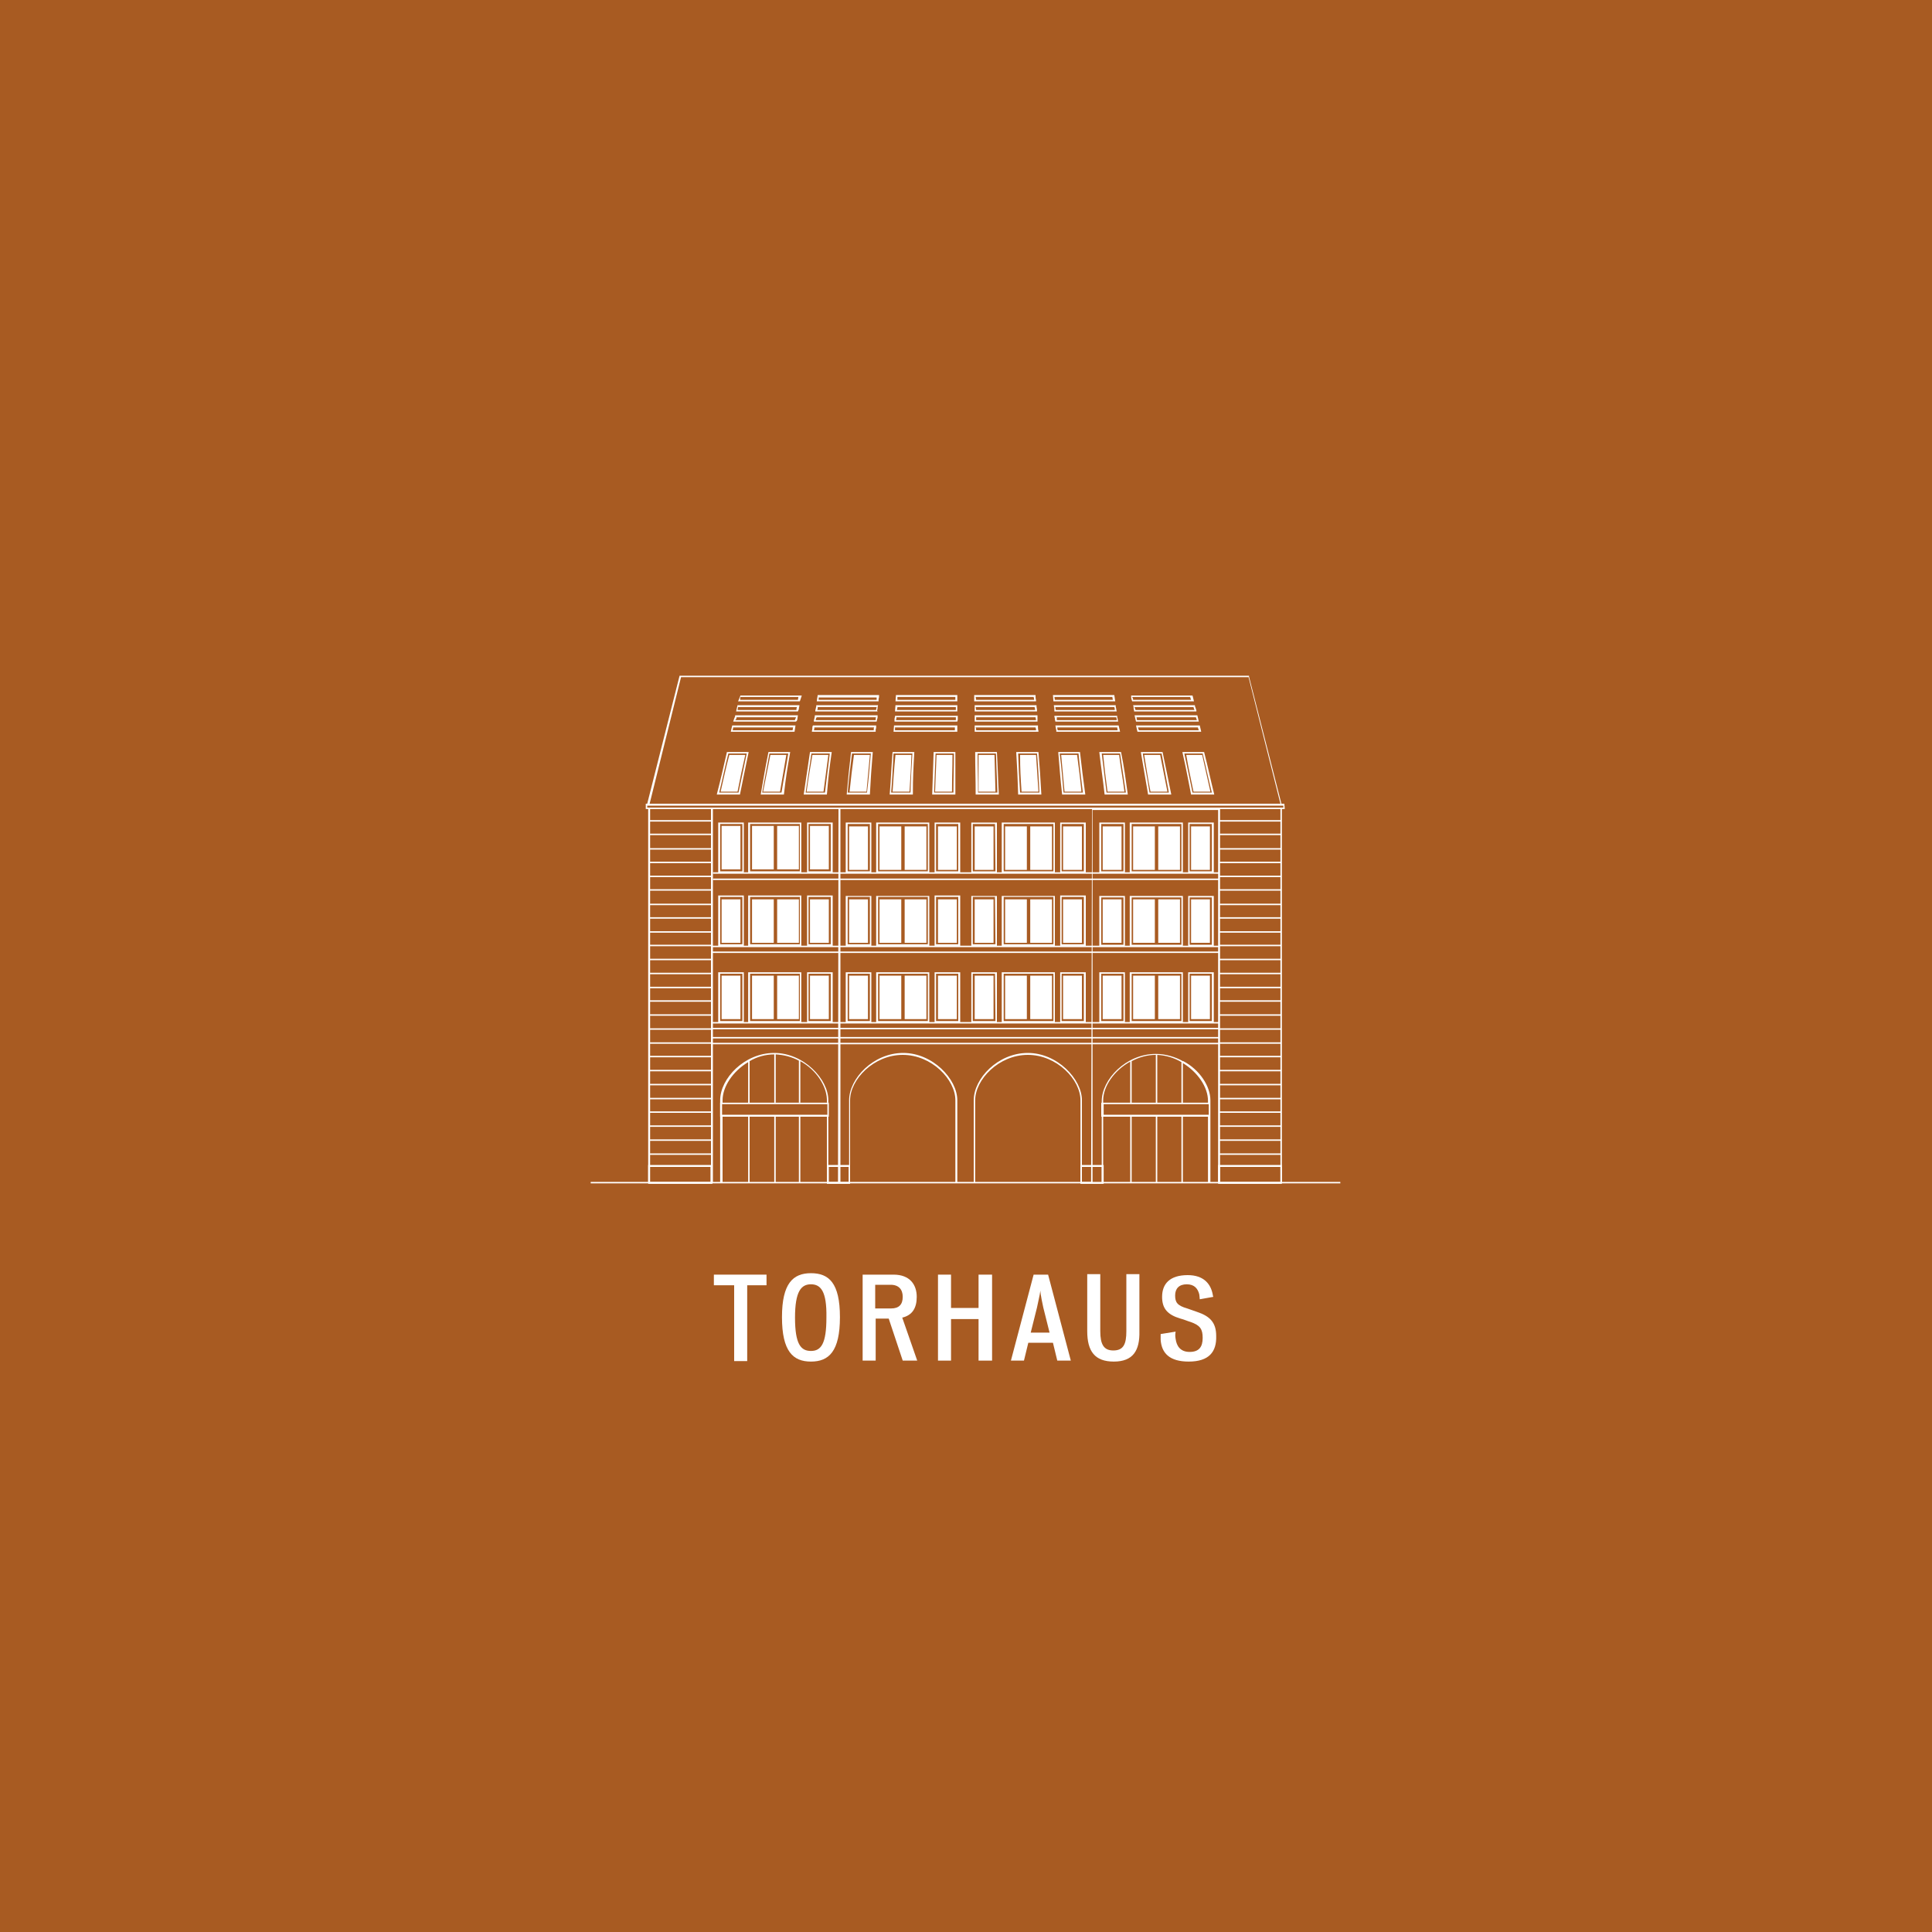 <?xml version="1.0" encoding="utf-8"?>
<!-- Generator: Adobe Illustrator 26.4.1, SVG Export Plug-In . SVG Version: 6.00 Build 0)  -->
<svg version="1.1" id="Ebene_1" xmlns="http://www.w3.org/2000/svg" xmlns:xlink="http://www.w3.org/1999/xlink" x="0px" y="0px"
	 viewBox="0 0 400 400" style="enable-background:new 0 0 400 400;" xml:space="preserve">
<style type="text/css">
	.st0{fill:#A85B22;}
	.st1{fill:#FFFFFF;}
</style>
<rect class="st0" width="400" height="400"/>
<g>
	<polygon class="st1" points="147.8,263.9 147.8,266.1 152,266.1 152,281.8 154.7,281.8 154.7,266.1 158.7,266.1 158.7,263.9 	"/>
	<g>
		<path class="st1" d="M167.9,265.9c-2,0-3.3,1.4-3.3,6.9s1.2,6.9,3.3,6.9s3.2-1.5,3.2-6.9C171.2,267.3,169.9,265.9,167.9,265.9
			 M167.9,281.9c-3.7,0-6-2.1-6-9.2c0-7,2.3-9.1,6-9.1s6,2,6,9.1S171.6,281.9,167.9,281.9"/>
		<path class="st1" d="M184.4,266h-3.2v4.9h3.3c1.6,0,2.4-0.8,2.4-2.4C186.9,267,186.1,266,184.4,266 M186.9,281.7L184,273h-2.7v8.7
			h-2.7v-17.8h6.4c3.4,0,4.8,2.1,4.8,4.6c0,2.3-0.9,3.8-3,4.3l3.1,8.9L186.9,281.7L186.9,281.7z"/>
	</g>
	<polygon class="st1" points="202.6,263.9 202.6,270.8 196.9,270.8 196.9,263.9 194.2,263.9 194.2,281.7 196.9,281.7 196.9,273.1 
		202.6,273.1 202.6,281.7 205.4,281.7 205.4,263.9 	"/>
	<g>
		<path class="st1" d="M216,270.7c-0.1-0.5-0.6-2.7-0.6-3.5c-0.1,0.9-0.6,2.9-0.7,3.5l-1.3,5.2h3.9L216,270.7z M218.9,281.7L218,278
			h-5.1l-0.9,3.7h-2.7l4.7-17.8h3l4.7,17.8H218.9z"/>
		<path class="st1" d="M230.6,281.9c-3.9,0-5.5-2.1-5.5-6.3v-11.8h2.7v11.8c0,2.7,0.7,4,2.7,4c2.1,0,2.7-1.3,2.7-4v-11.8h2.7v11.8
			C236,279.6,234.6,281.9,230.6,281.9"/>
		<path class="st1" d="M246.1,281.9c-3.9,0-5.6-1.7-5.8-4.5c0-0.3,0-0.8,0-1.2l3.1-0.5c-0.1,0.5-0.1,1,0,1.5c0.2,1.5,1,2.7,2.9,2.7
			c2,0,2.7-1.1,2.7-2.9s-0.5-2.6-2.5-3.3c-0.7-0.2-1.3-0.5-2.1-0.7c-2.7-0.8-3.8-2.1-3.8-4.5c0-2.7,1.6-4.5,5.3-4.5
			c3.3,0,4.8,1.8,5.2,4.1c0,0.2,0.1,0.3,0.1,0.4l-2.8,0.5c0-0.2-0.1-0.9-0.1-1c-0.3-1.2-1-2.1-2.6-2.1s-2.4,0.9-2.4,2.3
			c0,1.4,0.4,2.1,2.5,2.7c0.5,0.2,1.5,0.5,2,0.7c2.7,0.9,4,2.2,4,5C251.9,279.9,250.3,281.9,246.1,281.9"/>
	</g>
	<path class="st1" d="M266,167.5H133.7v-1.1h0.3l6.7-26.5h117.9v0.2l6.7,26.3h0.6L266,167.5L266,167.5z M134,167.2h131.7v-0.4H134
		V167.2z M134.5,166.4h130.6l-6.6-26.2H141L134.5,166.4z"/>
	<path class="st1" d="M154,170.3h-5.3v10.5h5.3V170.3z M153.7,180.4h-4.6v-9.8h4.6V180.4z"/>
	<path class="st1" d="M172.4,170.3h-5.3v10.5h5.3V170.3z M172,180.4h-4.6v-9.8h4.6V180.4z"/>
	<path class="st1" d="M165.9,170.3h-11v10.5h11V170.3z M165.6,180.4h-10.3v-9.8h10.3V180.4z"/>
	<rect x="155.7" y="171" class="st1" width="4.5" height="9"/>
	<rect x="160.9" y="171" class="st1" width="4.5" height="9"/>
	<rect x="149.4" y="171" class="st1" width="3.9" height="9"/>
	<rect x="167.7" y="171" class="st1" width="3.9" height="9"/>
	<path class="st1" d="M154,185.4h-5.3v10.5h5.3V185.4z M153.7,195.5h-4.6v-9.8h4.6V195.5z"/>
	<path class="st1" d="M172.4,185.4h-5.3v10.5h5.3V185.4z M172,195.5h-4.6v-9.8h4.6V195.5z"/>
	<path class="st1" d="M165.9,185.4h-11v10.5h11V185.4z M165.6,195.5h-10.3v-9.8h10.3V195.5z"/>
	<rect x="155.7" y="186.2" class="st1" width="4.5" height="9"/>
	<rect x="160.9" y="186.2" class="st1" width="4.5" height="9"/>
	<rect x="149.4" y="186.2" class="st1" width="3.9" height="9"/>
	<rect x="167.7" y="186.2" class="st1" width="3.9" height="9"/>
	<path class="st1" d="M154,201.3h-5.3v10.5h5.3V201.3z M153.7,211.4h-4.6v-9.8h4.6V211.4z"/>
	<path class="st1" d="M172.4,201.3h-5.3v10.5h5.3V201.3z M172,211.4h-4.6v-9.8h4.6V211.4z"/>
	<path class="st1" d="M165.9,201.3h-11v10.5h11V201.3z M165.6,211.4h-10.3v-9.8h10.3V211.4z"/>
	<rect x="155.7" y="202" class="st1" width="4.5" height="9"/>
	<rect x="160.9" y="202" class="st1" width="4.5" height="9"/>
	<rect x="149.4" y="202" class="st1" width="3.9" height="9"/>
	<rect x="167.7" y="202" class="st1" width="3.9" height="9"/>
	<path class="st1" d="M180.4,201.3h-5.3v10.5h5.3V201.3z M180.1,211.4h-4.6v-9.8h4.6V211.4z"/>
	<path class="st1" d="M198.8,201.3h-5.3v10.5h5.3V201.3z M198.4,211.4h-4.6v-9.8h4.6V211.4z"/>
	<path class="st1" d="M192.4,201.3h-11v10.5h11V201.3z M192.1,211.4h-10.3v-9.8h10.3V211.4z"/>
	<rect x="182.1" y="202" class="st1" width="4.5" height="9"/>
	<rect x="187.3" y="202" class="st1" width="4.5" height="9"/>
	<rect x="175.8" y="202" class="st1" width="3.9" height="9"/>
	<rect x="194.2" y="202" class="st1" width="3.9" height="9"/>
	<path class="st1" d="M206.4,201.3h-5.3v10.5h5.3V201.3z M206.1,211.4h-4.7v-9.8h4.6L206.1,211.4L206.1,211.4z"/>
	<path class="st1" d="M224.8,201.3h-5.3v10.5h5.3V201.3z M224.4,211.4h-4.6v-9.8h4.6V211.4z"/>
	<path class="st1" d="M218.4,201.3h-11v10.5h11V201.3z M218.1,211.4h-10.3v-9.8h10.3V211.4z"/>
	<rect x="208.1" y="202" class="st1" width="4.5" height="9"/>
	<rect x="213.3" y="202" class="st1" width="4.5" height="9"/>
	<rect x="201.8" y="202" class="st1" width="3.9" height="9"/>
	<rect x="220.1" y="202" class="st1" width="3.9" height="9"/>
	<path class="st1" d="M232.9,201.3h-5.3v10.5h5.3V201.3z M232.6,211.4H228v-9.8h4.6V211.4z"/>
	<path class="st1" d="M251.3,201.3H246v10.5h5.3V201.3z M250.9,211.4h-4.6v-9.8h4.6V211.4z"/>
	<path class="st1" d="M244.9,201.3h-11v10.5h11V201.3z M244.6,211.4h-10.3v-9.8h10.3V211.4z"/>
	<rect x="234.6" y="202" class="st1" width="4.5" height="9"/>
	<rect x="239.8" y="202" class="st1" width="4.5" height="9"/>
	<rect x="228.3" y="202" class="st1" width="3.9" height="9"/>
	<rect x="246.6" y="202" class="st1" width="3.9" height="9"/>
	<path class="st1" d="M180.4,185.5h-5.3V196h5.3V185.5z M180.1,195.5h-4.6v-9.8h4.6V195.5z"/>
	<path class="st1" d="M198.8,185.4h-5.3v10.5h5.3V185.4z M198.4,195.5h-4.6v-9.8h4.6V195.5z"/>
	<path class="st1" d="M192.4,185.5h-11V196h11V185.5z M192.1,195.5h-10.3v-9.8h10.3V195.5z"/>
	<rect x="182.1" y="186.2" class="st1" width="4.5" height="9"/>
	<rect x="187.3" y="186.2" class="st1" width="4.5" height="9"/>
	<rect x="175.8" y="186.2" class="st1" width="3.9" height="9"/>
	<rect x="194.2" y="186.2" class="st1" width="3.9" height="9"/>
	<path class="st1" d="M180.4,170.3h-5.3v10.5h5.3V170.3z M180.1,180.4h-4.6v-9.8h4.6V180.4z"/>
	<path class="st1" d="M198.8,170.3h-5.3v10.5h5.3V170.3z M198.4,180.4h-4.6v-9.8h4.6V180.4z"/>
	<path class="st1" d="M192.4,170.3h-11v10.5h11V170.3z M192.1,180.4h-10.3v-9.8h10.3V180.4z"/>
	<rect x="182.1" y="171.1" class="st1" width="4.5" height="9"/>
	<rect x="187.3" y="171.1" class="st1" width="4.5" height="9"/>
	<rect x="175.8" y="171.1" class="st1" width="3.9" height="9"/>
	<rect x="194.2" y="171.1" class="st1" width="3.9" height="9"/>
	<path class="st1" d="M206.4,170.3h-5.3v10.5h5.3V170.3z M206.1,180.4h-4.7v-9.8h4.6L206.1,180.4L206.1,180.4z"/>
	<path class="st1" d="M224.8,170.3h-5.3v10.5h5.3V170.3z M224.4,180.4h-4.6v-9.8h4.6V180.4z"/>
	<path class="st1" d="M218.4,170.3h-11v10.5h11V170.3z M218.1,180.4h-10.3v-9.8h10.3V180.4z"/>
	<rect x="208.1" y="171.1" class="st1" width="4.5" height="9"/>
	<rect x="213.3" y="171.1" class="st1" width="4.5" height="9"/>
	<rect x="201.8" y="171.1" class="st1" width="3.9" height="9"/>
	<rect x="220.1" y="171.1" class="st1" width="3.9" height="9"/>
	<path class="st1" d="M232.9,170.3h-5.3v10.5h5.3V170.3z M232.6,180.4H228v-9.8h4.6V180.4z"/>
	<path class="st1" d="M251.3,170.3H246v10.5h5.3V170.3z M250.9,180.4h-4.6v-9.8h4.6V180.4z"/>
	<path class="st1" d="M244.9,170.3h-11v10.5h11V170.3z M244.6,180.4h-10.3v-9.8h10.3V180.4z"/>
	<rect x="234.6" y="171.1" class="st1" width="4.5" height="9"/>
	<rect x="239.8" y="171.1" class="st1" width="4.5" height="9"/>
	<rect x="228.3" y="171.1" class="st1" width="3.9" height="9"/>
	<rect x="246.6" y="171.1" class="st1" width="3.9" height="9"/>
	<path class="st1" d="M232.9,185.5h-5.3V196h5.3V185.5z M232.6,195.6H228v-9.8h4.6V195.6z"/>
	<path class="st1" d="M251.3,185.5H246V196h5.3V185.5z M250.9,195.6h-4.6v-9.8h4.6V195.6z"/>
	<path class="st1" d="M244.9,185.5h-11V196h11V185.5z M244.6,195.6h-10.3v-9.8h10.3V195.6z"/>
	<rect x="234.6" y="186.2" class="st1" width="4.5" height="9"/>
	<rect x="239.8" y="186.2" class="st1" width="4.5" height="9"/>
	<rect x="228.3" y="186.2" class="st1" width="3.9" height="9"/>
	<rect x="246.6" y="186.2" class="st1" width="3.9" height="9"/>
	<path class="st1" d="M206.4,185.5h-5.3V196h5.3V185.5z M206.1,195.5h-4.7v-9.8h4.6L206.1,195.5L206.1,195.5z"/>
	<path class="st1" d="M224.8,185.4h-5.3v10.5h5.3V185.4z M224.4,195.5h-4.6v-9.8h4.6V195.5z"/>
	<path class="st1" d="M218.4,185.5h-11V196h11V185.5z M218.1,195.5h-10.3v-9.8h10.3V195.5z"/>
	<rect x="208.1" y="186.2" class="st1" width="4.5" height="9"/>
	<rect x="213.3" y="186.2" class="st1" width="4.5" height="9"/>
	<rect x="201.8" y="186.2" class="st1" width="3.9" height="9"/>
	<rect x="220.1" y="186.2" class="st1" width="3.9" height="9"/>
	<g>
		<path class="st1" d="M252.4,216.2H147.5v-0.3h104.9V216.2z M252.4,215H147.5v-0.3h104.9V215z M252.4,213.1H147.5v-0.3h104.9V213.1
			z M252.4,211.9H147.5v-0.3h104.9V211.9z M252.5,197.3h-105V197h105V197.3L252.5,197.3z M252.5,196.1h-105v-0.3h105V196.1
			L252.5,196.1z M252.4,182.2H147.6v-0.3h104.8L252.4,182.2L252.4,182.2z M252.4,180.9H147.6v-0.3h104.8L252.4,180.9L252.4,180.9z
			 M248.7,151.5h-13.2l-0.3-1.3h13.2L248.7,151.5z M235.8,151.2h12.4l-0.2-0.6h-12.4L235.8,151.2z M231.9,151.5h-13.2v-0.2
			c0-0.3-0.1-0.4-0.1-0.6l-0.1-0.5h13.1L231.9,151.5z M219,151.2h12.4l-0.1-0.6h-12.4v0.1C218.9,150.9,218.9,151,219,151.2z
			 M215,151.5h-13.2v-0.2c0-0.3,0-0.5,0-0.9v-0.2h13.1v0.3c0,0.3,0,0.5,0.1,0.8L215,151.5L215,151.5z M202.1,151.2h12.4
			c0-0.2,0-0.3-0.1-0.6H202C202.1,150.8,202.1,151,202.1,151.2z M198.2,151.5H185l0.1-1.3h13.1v0.2c0,0.3,0,0.5,0,0.9L198.2,151.5
			L198.2,151.5z M185.3,151.2h12.4c0-0.2,0-0.3,0-0.6h-12.4V151.2z M181.3,151.5h-13.2v-0.2c0.1-0.3,0.1-0.5,0.1-0.8l0.1-0.3h13.1
			v0.2c0,0.3,0,0.4-0.1,0.6L181.3,151.5L181.3,151.5z M168.5,151.2h12.4V151c0-0.2,0-0.3,0.1-0.4h-12.4l0,0
			C168.6,150.8,168.6,151,168.5,151.2z M164.5,151.5h-13.2l0.3-1.3h13.1L164.5,151.5z M151.7,151.2h12.4l0.1-0.6h-12.4L151.7,151.2z
			 M248.2,149.4h-13l-0.3-1.3h13L248.2,149.4z M235.4,149.1h12.4l-0.2-0.6h-12.3L235.4,149.1z M231.5,149.4h-13l-0.1-0.5
			c0-0.2,0-0.3-0.1-0.5v-0.2h13v0.2c0,0.3,0.1,0.3,0.1,0.5L231.5,149.4z M218.8,149.1h12.4v-0.2c0-0.2-0.1-0.3-0.1-0.4h-12.3
			c0,0.1,0,0.3,0,0.3L218.8,149.1z M214.8,149.4h-13v-0.2c0-0.3,0-0.5,0-0.9v-0.2h13V149.4z M202.1,149.1h12.4l-0.1-0.6h-12.3
			C202.1,148.7,202.1,148.8,202.1,149.1z M198.2,149.4h-13V149c0-0.2,0-0.3,0.1-0.6v-0.2h13v0.2c0,0.3,0,0.4,0,0.6L198.2,149.4z
			 M185.5,149.1h12.4v-0.2c0-0.2,0-0.3,0-0.4h-12.3C185.6,148.7,185.6,148.8,185.5,149.1L185.5,149.1z M181.5,149.4h-13v-0.2
			c0.1-0.3,0.1-0.5,0.2-0.9v-0.2h13v0.2c0,0.3,0,0.4-0.1,0.6L181.5,149.4L181.5,149.4z M168.9,149.1h12.4v-0.2c0-0.2,0-0.3,0.1-0.4
			h-12.3C168.9,148.8,168.9,148.8,168.9,149.1z M164.8,149.4h-13l0.2-0.6c0.1-0.2,0.1-0.3,0.2-0.5v-0.2h13l-0.1,0.7
			c0,0.2-0.1,0.3-0.1,0.4L164.8,149.4z M152.2,149.1h12.4c0-0.1,0-0.3,0.1-0.3l0.1-0.3h-12.3c0,0.2-0.1,0.3-0.1,0.4L152.2,149.1z
			 M247.7,147.3h-12.9v-0.2c-0.1-0.3-0.1-0.4-0.1-0.7l-0.1-0.4h12.8v0.2c0.1,0.3,0.2,0.5,0.3,0.9V147.3z M235.1,147h12.2
			c-0.1-0.2-0.1-0.3-0.2-0.6h-12.2v0.1C235,146.6,235,146.8,235.1,147z M231.2,147.3h-12.9v-0.4c0-0.3,0-0.4-0.1-0.7V146H231v0.2
			c0,0.3,0.1,0.4,0.1,0.6L231.2,147.3z M218.6,147h12.2v-0.2c0-0.2-0.1-0.3-0.1-0.4h-12.2C218.5,146.5,218.5,146.7,218.6,147
			L218.6,147z M214.7,147.3h-12.9V146h12.8v0.2c0,0.3,0.1,0.5,0.1,0.9L214.7,147.3L214.7,147.3z M202.1,147h12.2
			c0-0.2,0-0.3-0.1-0.6H202L202.1,147z M198.2,147.3h-12.9l0.1-1.3h12.8L198.2,147.3L198.2,147.3z M185.7,147h12.2v-0.6h-12.1
			L185.7,147z M181.7,147.3h-12.9v-0.2c0.1-0.3,0.1-0.5,0.2-0.9V146h12.8l-0.1,0.4c0,0.2,0,0.3-0.1,0.7L181.7,147.3z M169.2,147
			h12.2c0-0.2,0-0.3,0.1-0.5v-0.1h-12.2C169.3,146.6,169.3,146.8,169.2,147z M165.2,147.3h-12.8l0.3-1.3h12.8v0.2
			c-0.1,0.3-0.1,0.4-0.1,0.6L165.2,147.3z M152.7,147h12.2v-0.2c0-0.2,0.1-0.3,0.1-0.4h-12.2L152.7,147z M247.2,145.2h-12.8
			l-0.1-0.3c-0.1-0.3-0.1-0.4-0.1-0.7V144h12.7L247.2,145.2z M234.6,144.9h12l-0.2-0.6h-12C234.5,144.5,234.6,144.6,234.6,144.9
			L234.6,144.9z M230.9,145.2h-12.8l-0.1-1.3h12.7L230.9,145.2z M218.4,144.9h12l-0.1-0.6h-12L218.4,144.9z M214.5,145.2h-12.8v-1.3
			h12.7v0.2c0,0.3,0,0.5,0.1,0.9V145.2z M202.1,144.9h12c0-0.2,0-0.3-0.1-0.6h-12L202.1,144.9z M198.2,145.2h-12.8l0.1-1.3h12.7
			V145.2z M185.8,144.9h12v-0.6h-12V144.9z M181.9,145.2h-12.8l0.2-1.3H182v0.2c0,0.3,0,0.3-0.1,0.6L181.9,145.2L181.9,145.2z
			 M169.5,144.9h12v-0.2c0-0.1,0-0.3,0-0.3h-12V144.9z M165.6,145.2h-12.8l0.1-0.2c0.1-0.2,0.1-0.3,0.2-0.5l0.2-0.5H166L165.6,145.2
			z M153.2,144.9h12l0.1-0.6h-12l-0.1,0.3C153.3,144.6,153.3,144.7,153.2,144.9z"/>
		<path class="st1" d="M155,155.7h-4.5c-0.8,3.5-1.2,5.3-2.1,8.8h4.8C153.9,160.9,154.3,159.2,155,155.7 M154.6,156
			c-0.7,3.3-1,4.9-1.7,8.1h-4c0.8-3.3,1.1-4.9,1.9-8.1H154.6"/>
		<path class="st1" d="M149.2,163.9h3.5c0.6-3.1,0.9-4.5,1.6-7.6H151C150.2,159.3,149.9,160.9,149.2,163.9"/>
		<path class="st1" d="M163.6,155.7h-4.5c-0.7,3.5-1,5.3-1.6,8.8h4.8C162.7,160.9,163,159.2,163.6,155.7 M163.2,156
			c-0.5,3.3-0.9,4.9-1.4,8.1h-4c0.6-3.3,0.9-4.9,1.5-8.1H163.2"/>
		<path class="st1" d="M158,163.9h3.5c0.5-3.1,0.8-4.5,1.3-7.6h-3.3C158.9,159.3,158.6,160.9,158,163.9"/>
		<path class="st1" d="M172.2,155.7h-4.5c-0.5,3.5-0.8,5.3-1.3,8.8h4.8C171.5,160.9,171.7,159.2,172.2,155.7 M171.8,156
			c-0.4,3.3-0.6,4.9-1,8.1h-4c0.5-3.3,0.7-4.9,1.2-8.1H171.8"/>
		<path class="st1" d="M167,163.9h3.5c0.4-3.1,0.6-4.5,1-7.6h-3.3C167.7,159.3,167.4,160.9,167,163.9"/>
		<path class="st1" d="M180.7,155.7h-4.5c-0.4,3.5-0.6,5.3-0.9,8.8h4.8C180.3,160.9,180.4,159.2,180.7,155.7 M180.3,156
			c-0.3,3.3-0.4,4.9-0.8,8.1h-4c0.3-3.3,0.5-4.9,0.9-8.1H180.3"/>
		<path class="st1" d="M175.9,163.9h3.5c0.3-3.1,0.4-4.5,0.7-7.6h-3.3C176.4,159.3,176.2,160.9,175.9,163.9"/>
		<path class="st1" d="M189.3,155.7h-4.5c-0.3,3.5-0.3,5.3-0.6,8.8h4.8C189,160.9,189.1,159.2,189.3,155.7 M188.9,156
			c-0.2,3.3-0.3,4.9-0.4,8.1h-4c0.3-3.3,0.3-4.9,0.5-8.1H188.9"/>
		<path class="st1" d="M184.8,163.9h3.5c0.2-3.1,0.3-4.5,0.4-7.6h-3.3C185.1,159.3,185,160.9,184.8,163.9"/>
		<path class="st1" d="M197.8,155.7h-4.5c-0.1,3.5-0.2,5.3-0.3,8.8h4.8C197.8,160.9,197.8,159.2,197.8,155.7 M197.5,156
			c0,3.3-0.1,4.9-0.1,8.1h-4c0.1-3.3,0.2-4.9,0.3-8.1H197.5"/>
		<path class="st1" d="M193.6,163.9h3.5c0-3.1,0.1-4.5,0.1-7.6h-3.3C193.8,159.3,193.7,160.9,193.6,163.9"/>
		<path class="st1" d="M206.4,155.7h-4.5c0,3.5,0.1,5.3,0.1,8.8h4.8C206.6,160.9,206.6,159.2,206.4,155.7 M206.2,156
			c0.1,3.3,0.2,4.9,0.3,8.1h-4c0-3.3-0.1-4.9-0.1-8.1H206.2"/>
		<path class="st1" d="M202.6,163.9h3.5c-0.1-3.1-0.1-4.5-0.2-7.6h-3.3C202.6,159.3,202.6,160.9,202.6,163.9"/>
		<path class="st1" d="M215,155.7h-4.6c0.2,3.5,0.3,5.3,0.4,8.8h4.8C215.4,160.9,215.3,159.2,215,155.7 M214.7,156
			c0.3,3.3,0.3,4.9,0.5,8.1h-4c-0.2-3.3-0.3-4.9-0.4-8.1H214.7"/>
		<path class="st1" d="M211.5,163.9h3.5c-0.2-3.1-0.3-4.5-0.5-7.6h-3.3C211.2,159.3,211.3,160.9,211.5,163.9"/>
		<path class="st1" d="M223.6,155.7h-4.5c0.3,3.5,0.4,5.3,0.8,8.8h4.8C224.2,160.9,224,159.2,223.6,155.7 M223.3,156
			c0.3,3.3,0.5,4.9,0.9,8.1h-4c-0.3-3.3-0.4-4.9-0.8-8.1H223.3"/>
		<path class="st1" d="M220.4,163.9h3.5c-0.3-3.1-0.5-4.5-0.9-7.6h-3.3C220,159.3,220.1,160.9,220.4,163.9"/>
		<path class="st1" d="M232.1,155.7h-4.5c0.4,3.5,0.7,5.3,1.1,8.8h4.8C233,160.9,232.8,159.2,232.1,155.7 M231.9,156
			c0.5,3.3,0.7,4.9,1.2,8.1h-4c-0.4-3.3-0.6-4.9-1-8.1H231.9"/>
		<path class="st1" d="M229.3,163.9h3.5c-0.4-3.1-0.7-4.5-1.1-7.6h-3.3C228.7,159.3,228.9,160.9,229.3,163.9"/>
		<path class="st1" d="M240.7,155.7h-4.5c0.6,3.5,0.9,5.3,1.5,8.8h4.8C241.8,160.9,241.4,159.2,240.7,155.7 M240.5,156
			c0.6,3.3,0.9,4.9,1.5,8.1h-4c-0.5-3.3-0.9-4.9-1.4-8.1H240.5"/>
		<path class="st1" d="M238.2,163.9h3.5c-0.6-3.1-0.9-4.5-1.5-7.6h-3.3C237.4,159.3,237.6,160.9,238.2,163.9"/>
		<path class="st1" d="M249.3,155.7h-4.5c0.8,3.5,1.1,5.3,1.8,8.8h4.8C250.5,160.9,250.2,159.2,249.3,155.7 M249,156
			c0.8,3.3,1.1,4.9,1.9,8.1h-4c-0.7-3.3-1-4.9-1.7-8.1H249"/>
		<path class="st1" d="M247.1,163.9h3.5c-0.7-3.1-1-4.5-1.7-7.6h-3.3C246.1,159.3,246.5,160.9,247.1,163.9"/>
	</g>
	<path class="st1" d="M265.4,245.1h-13.2v-3.9h13.2V245.1z M252.6,244.7h12.5v-3.1h-12.5V244.7L252.6,244.7z M228.5,245.1h-4.8v-3.9
		h4.8V245.1z M224,244.7h4.1v-3.1H224V244.7z M176,245.1h-4.8v-3.9h4.8V245.1z M171.6,244.7h4.1v-3.1h-4.1V244.7z M147.5,245.1
		h-13.3v-3.9h13.3V245.1z M134.5,244.7h12.6v-3.1h-12.6V244.7z"/>
	<path class="st1" d="M171.6,231.2h-22.5v-2.9h22.5V231.2z M149.5,230.8h21.8v-2.2h-21.8V230.8z"/>
	<path class="st1" d="M265.4,244.7v-77.5H134.2v77.5h-11.9v0.3h155.2v-0.3H265.4z M147.2,244.7h-12.6v-77.2h12.6V244.7z M171.4,231
		h-0.2v13.7h-5.5V231h-0.3v13.7h-4.8V231h-0.3v13.7h-5.1V231h-0.3v13.7h-5.3V231h-0.2v-2.6h0.2v-0.6c0-2.8,2.1-6,5.3-7.9v8.5h0.3
		v-8.7c1.5-0.9,3.3-1.4,5.1-1.4v10h0.3v-10c1.7,0.1,3.3,0.5,4.8,1.3v8.7h0.3v-8.6c3.3,1.8,5.4,5.1,5.5,7.9v0.7h0.2V231z
		 M173.5,244.7h-2v-16.9c0-4.4-5.1-9.8-11.2-9.8c-6.2,0-11.2,5.3-11.2,9.8v16.9h-1.5v-77.2h26L173.5,244.7L173.5,244.7z
		 M197.8,244.7H176v-16.9c0-4.3,4.9-9.4,10.9-9.4s10.9,5.1,10.9,9.4L197.8,244.7L197.8,244.7z M223.7,244.7h-21.8v-16.9
		c0-4.3,4.9-9.4,10.9-9.4s10.9,5.1,10.9,9.4L223.7,244.7L223.7,244.7z M225.9,244.7H224v-16.9c0-4.4-5.1-9.8-11.2-9.8
		c-6.2,0-11.2,5.3-11.2,9.8v16.9h-3.4v-16.9c0-4.4-5.1-9.8-11.2-9.8c-6.2,0-11.2,5.3-11.2,9.8v16.9H174v-77.2h52.1L225.9,244.7
		L225.9,244.7z M250.3,231h-0.2v13.7h-5.2V231h-0.3v13.7h-5V231h-0.3v13.7h-5V231H234v13.7h-5.6V231h-0.2v-2.6h0.2v-0.6
		c0-2.9,2.3-6.2,5.6-8v8.7h0.3v-8.8c1.5-0.8,3.2-1.3,5-1.3l0,0v10h0.3v-10c1.8,0.1,3.5,0.6,5,1.5v8.6h0.3v-8.4
		c3.1,1.9,5.2,5,5.2,7.8v0.7h0.2V231L250.3,231z M252.2,244.7h-1.6v-16.9c0-2.9-2.2-6.3-5.6-8.1l0,0h-0.1c-1.6-0.9-3.6-1.5-5.6-1.5
		c-6.2,0-11.2,5.3-11.2,9.8v16.9h-1.9v-77.2h26L252.2,244.7L252.2,244.7z M265.1,244.7h-12.5v-77.2h12.5V244.7z"/>
	<path class="st1" d="M250.5,231.2H228v-2.9h22.5V231.2z M228.5,230.8h21.8v-2.2h-21.8V230.8z"/>
	<path class="st1" d="M265.3,239.1h-12.8v-0.3h12.8V239.1z M147.3,239.1h-13v-0.3h13V239.1z M265.3,236.2h-12.8v-0.3h12.8V236.2z
		 M147.3,236.2h-13v-0.3h13V236.2z M265.3,233.3h-12.9V233h12.9V233.3z M147.3,233.3h-13V233h13V233.3z M265.3,230.4h-12.9v-0.3
		h12.9V230.4z M147.3,230.4h-13v-0.3h13V230.4z M265.3,227.6h-12.9v-0.3h12.9V227.6z M147.3,227.6h-13v-0.3h13V227.6z M265.3,224.7
		h-12.9v-0.3h12.9V224.7z M147.3,224.7h-13v-0.3h13V224.7z M265.3,221.8h-12.9v-0.3h12.9V221.8z M147.3,221.8h-13v-0.3h13V221.8z
		 M265.3,218.9h-12.9v-0.3h12.9V218.9z M147.3,218.9h-13v-0.3h13V218.9z M265.3,216.1h-12.9v-0.3h12.9V216.1z M147.3,216.1h-13v-0.3
		h13V216.1z M265.3,213.2h-12.9v-0.3h12.9V213.2z M147.3,213.2h-13v-0.3h13V213.2z M265.3,210.3h-12.9V210h12.9V210.3z M147.3,210.3
		h-13V210h13V210.3z M265.3,207.4h-12.9v-0.3h12.9V207.4z M147.3,207.4h-13v-0.3h13V207.4z M265.3,204.6h-12.9v-0.3h12.9V204.6z
		 M147.3,204.6h-13v-0.3h13V204.6z M265.3,201.7h-12.9v-0.3h12.9V201.7z M147.3,201.7h-13v-0.3h13V201.7z M265.3,198.8h-12.9v-0.3
		h12.9V198.8z M147.3,198.8h-13v-0.3h13V198.8z M265.3,195.9h-12.9v-0.3h12.9V195.9z M147.3,195.9h-13v-0.3h13V195.9z M265.3,193.1
		h-12.9v-0.3h12.9V193.1z M147.3,193.1h-13v-0.3h13V193.1z M265.3,190.2h-12.9v-0.3h12.9V190.2z M147.3,190.2h-13v-0.3h13V190.2z
		 M265.3,187.4h-12.9v-0.3h12.9V187.4z M147.3,187.4h-13v-0.3h13V187.4z M265.3,184.4h-12.9v-0.3h12.9V184.4z M147.3,184.4h-13v-0.3
		h13V184.4z M265.3,181.6h-12.9v-0.3h12.9V181.6z M147.3,181.6h-13v-0.3h13V181.6z M265.3,178.7h-12.8v-0.3h12.8V178.7z
		 M147.3,178.7h-13v-0.3h13V178.7z M265.3,175.9h-12.8v-0.3h12.8V175.9z M147.3,175.9h-13v-0.3h13V175.9z M265.3,172.9h-12.8v-0.3
		h12.8V172.9z M147.4,172.9h-13v-0.3h13V172.9z M265.3,170.1h-12.8v-0.3h12.8V170.1z M147.3,170.1h-13v-0.3h13V170.1z"/>
</g>
</svg>
